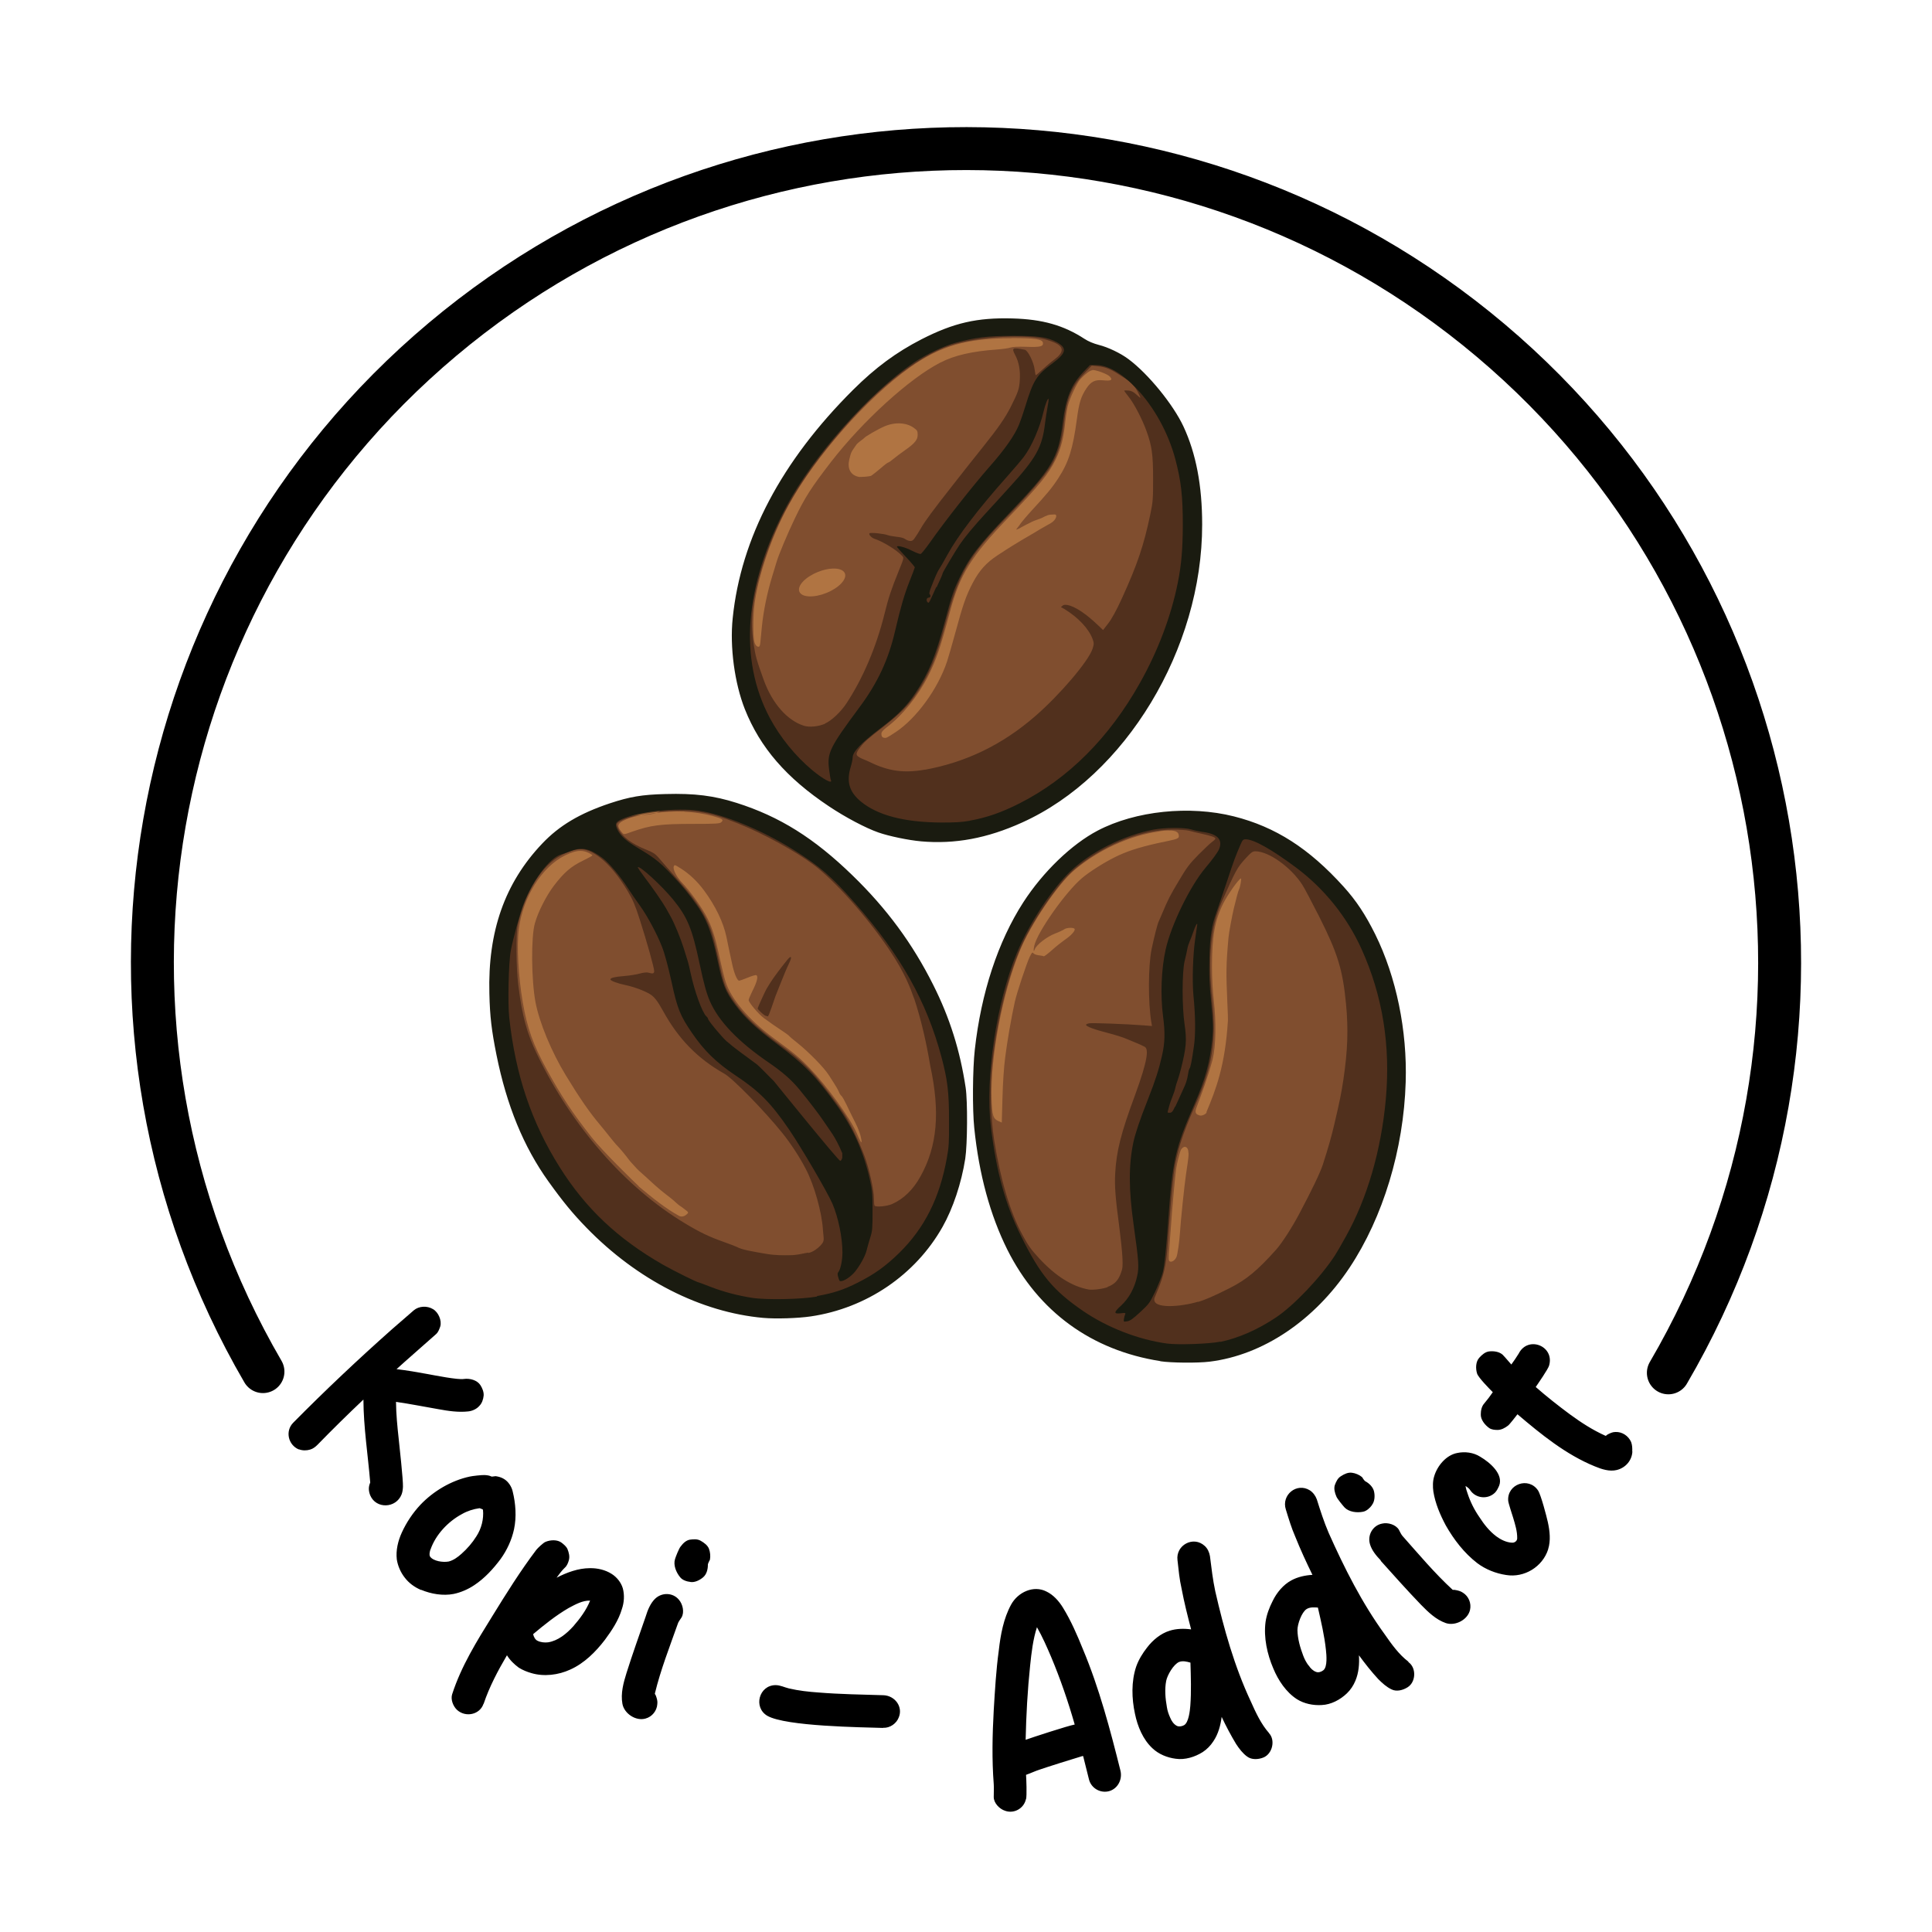 <?xml version="1.0" encoding="UTF-8"?>
<svg id="kopi" xmlns="http://www.w3.org/2000/svg" viewBox="0 0 141.73 141.73">
  <defs>
    <style>
      .cls-1 {
        fill: #804e2f;
      }

      .cls-2 {
        fill: #1a1b10;
      }

      .cls-3 {
        fill: #24150d;
        isolation: isolate;
        opacity: .51;
      }

      .cls-4 {
        fill: none;
        stroke: #000;
        stroke-linecap: round;
        stroke-miterlimit: 11.34;
        stroke-width: 3.15px;
      }

      .cls-5 {
        fill: #b07442;
      }
    </style>
  </defs>
  <path id="text32" d="M21.93,106.32c.26.1.56.1.82.02.21-.06.38-.19.54-.35,1.1-1.13,2.22-2.23,3.37-3.32.01,2.04.33,4.05.5,6.09-.14.31-.13.61,0,.94.43,1.01,1.89.96,2.3-.07.07-.18.09-.37.1-.56.02-.5-.26-3.01-.31-3.5-.1-.91-.19-1.81-.2-2.73,1.05.15,2.08.36,3.13.54.71.13,1.45.24,2.17.16.3-.03.62-.18.81-.4.2-.2.29-.48.32-.76.02-.27-.1-.55-.24-.77-.24-.37-.78-.51-1.21-.45-.42.08-2.22-.28-2.66-.36-.77-.14-1.5-.27-2.28-.36.35-.33,2.57-2.27,2.91-2.58.16-.15.23-.36.3-.56.12-.43-.14-1.03-.53-1.26-.44-.27-1.04-.23-1.41.08l-1.59,1.38c-2.5,2.22-4.93,4.51-7.27,6.88-.59.61-.36,1.62.42,1.95h0ZM30.9,116.63c.74.31,1.61.45,2.38.3.53-.11,1.06-.34,1.52-.65.74-.49,1.38-1.18,1.93-1.92.46-.64.81-1.39.98-2.18.19-.9.12-1.88-.1-2.77-.08-.36-.32-.72-.63-.91-.19-.12-.41-.18-.62-.21-.06,0-.25.04-.3.03-.15-.08-.32-.1-.49-.11-.17-.02-.95.07-1.11.11-1.36.29-2.67,1.07-3.62,2.07-.56.6-1.02,1.29-1.36,2.03-.28.61-.45,1.31-.37,1.98.07.46.28.95.58,1.33.31.41.73.71,1.2.91h0ZM31.59,113.65c.38-1.08,1.29-2.04,2.3-2.58.38-.22.84-.37,1.29-.43.03,0,.25.09.25.11.07.68-.11,1.38-.48,1.95-.3.48-.68.92-1.1,1.29-.27.24-.58.47-.93.56-.42.08-1.13-.02-1.37-.36-.08-.12-.02-.42.04-.55h0ZM35.48,124.99c.42-1.25,1.04-2.42,1.71-3.56.22.36.53.66.87.91.29.18.61.31.93.4.92.27,1.97.14,2.84-.26,1.03-.46,1.87-1.3,2.55-2.19.51-.69,1-1.43,1.24-2.25.17-.49.2-1.03.07-1.52-.13-.44-.45-.83-.82-1.06-.47-.3-1.05-.43-1.6-.42-.85,0-1.7.32-2.44.7.19-.26.38-.52.6-.73.16-.14.24-.34.3-.55.08-.28,0-.57-.1-.82-.09-.2-.26-.33-.42-.46-.32-.25-.83-.22-1.19-.07-.16.06-.58.46-.68.59-1.17,1.55-2.2,3.2-3.23,4.87-1.13,1.82-2.28,3.67-2.94,5.72-.12.37.06.87.36,1.15.63.57,1.67.35,1.94-.45h0ZM39.11,119.88c.82-.69,1.68-1.38,2.61-1.92.49-.26,1.02-.56,1.57-.54-.28.7-.75,1.33-1.24,1.89-.49.54-1.12,1.06-1.85,1.17-.25.03-.55,0-.78-.12-.16-.08-.27-.29-.31-.48h0ZM50.63,116.05c.32.06.69-.12.95-.34s.35-.59.35-.92c-.01-.07.12-.32.15-.37.05-.26.02-.56-.07-.8-.1-.26-.35-.44-.59-.58-.24-.15-.53-.13-.82-.09-.27.05-.49.26-.66.49-.12.12-.37.76-.42.93-.14.44.08.98.38,1.34.17.21.48.31.75.34h0ZM47.37,118.58c-.48,1.39-.97,2.75-1.41,4.15-.22.71-.44,1.49-.3,2.26.13.72.99,1.29,1.7,1.08.48-.13.83-.57.86-1.06.03-.21-.03-.41-.1-.6,0-.04-.08-.12-.08-.17.42-1.74,1.09-3.44,1.69-5.14,0-.06.22-.38.27-.45.22-.38.09-.97-.2-1.3-.44-.53-1.26-.55-1.76-.05-.33.33-.53.82-.67,1.28h0ZM64.78,126.75c.5.03.99-.31,1.16-.78.31-.78-.3-1.58-1.13-1.61-1.6-.05-3.18-.07-4.76-.2-.72-.05-1.46-.13-2.18-.3-.33-.08-.63-.24-.97-.24-1.22,0-1.66,1.63-.61,2.25,1.36.78,6.94.84,8.5.89h0ZM75.27,131.99c.07-.27.02-1.51,0-1.79.35-.12.67-.28,1.02-.39.39-.14,2.64-.85,3.03-.96.04,0,.11-.05.14-.02l.43,1.72c.17.65.86,1.03,1.5.84.62-.19.97-.87.8-1.52-.75-3-1.55-6.03-2.75-8.89-.42-1.04-.87-2.08-1.46-3.04-.3-.49-.71-.95-1.22-1.19-.94-.48-2.09.05-2.59.97-.55,1.01-.77,2.2-.9,3.36-.2,1.45-.28,2.91-.37,4.37-.1,1.8-.14,3.64,0,5.43.02.32,0,.62,0,.95,0,.44.42.88.84,1.01.65.23,1.37-.17,1.52-.85h0ZM75.24,127.63c.04-1.82.14-3.64.33-5.45.1-.96.21-1.91.5-2.81.4.7.72,1.43,1.04,2.18.68,1.62,1.25,3.28,1.73,4.96-.53.1-3.1.94-3.6,1.12ZM93.09,127.13c-.58-.66-.97-1.5-1.33-2.31-1.2-2.56-1.98-5.33-2.61-8.09-.18-.84-.28-1.71-.39-2.58-.05-.28-.17-.55-.38-.74-.83-.77-2.14-.06-2,1.04.08.71.14,1.4.3,2.09.19,1.01.44,2,.7,2.99-.52-.07-1.09-.06-1.58.1-.65.2-1.23.68-1.65,1.23-.33.42-.62.89-.8,1.4-.37,1.1-.33,2.35-.09,3.46.19.93.59,1.89,1.28,2.53.45.43,1.08.69,1.71.77.68.1,1.41-.13,1.98-.49.31-.2.58-.48.78-.79.36-.53.53-1.17.61-1.79.32.68.68,1.36,1.06,1.99.23.35.49.69.81.92.33.25.82.22,1.19.07.67-.27.9-1.29.4-1.8h0ZM85.85,126.02c-.12-.26-.21-.52-.25-.8-.11-.62-.17-1.29-.05-1.91.08-.42.54-1.22.95-1.39.26-.1.56-.03.83.05.03,1.04.07,2.11-.01,3.17-.03.37-.12,1.23-.46,1.42-.16.09-.4.13-.56.03-.21-.12-.36-.35-.45-.57h0ZM103.32,121.9c-.7-.53-1.24-1.29-1.74-2.01-1.66-2.28-2.96-4.86-4.11-7.44-.34-.79-.61-1.63-.87-2.46-.1-.27-.28-.51-.51-.66-.96-.6-2.11.34-1.76,1.41.21.68.41,1.35.69,1.99.38.95.81,1.88,1.26,2.8-.53.03-1.08.15-1.54.4-.6.32-1.08.9-1.38,1.52-.24.47-.44.99-.52,1.53-.15,1.15.12,2.37.57,3.42.36.87.94,1.74,1.73,2.25.52.33,1.19.47,1.82.43.69-.03,1.36-.39,1.85-.86.27-.26.48-.58.62-.92.25-.59.3-1.25.26-1.87.44.6.92,1.21,1.42,1.75.3.3.61.58.97.75.37.19.85.06,1.19-.16.61-.39.64-1.43.05-1.84h0ZM96,122.19c-.17-.23-.3-.47-.4-.74-.22-.58-.41-1.23-.42-1.87,0-.43.3-1.3.67-1.54.24-.15.54-.13.83-.11.23,1.01.48,2.06.59,3.11.04.37.12,1.23-.18,1.48-.14.12-.37.2-.54.13-.23-.08-.42-.27-.55-.48h0ZM100.64,110.41c.21-.26.23-.67.16-.99-.07-.32-.34-.59-.63-.75-.07-.02-.22-.26-.25-.31-.2-.17-.49-.29-.74-.32-.28-.04-.56.09-.79.24-.25.14-.37.4-.47.67-.08.26,0,.56.11.82.05.16.49.69.61.82.32.33.9.4,1.35.31.26-.05.5-.27.66-.49ZM101.28,114.49c.98,1.09,1.94,2.17,2.96,3.23.52.53,1.1,1.1,1.83,1.35.7.23,1.61-.25,1.77-.97.11-.48-.1-1-.52-1.26-.17-.12-.38-.17-.57-.2-.04-.02-.14,0-.18-.01-1.32-1.21-2.49-2.61-3.69-3.96-.05-.04-.23-.38-.26-.45-.23-.38-.81-.55-1.23-.45-.68.13-1.09.84-.89,1.51.13.45.46.85.8,1.2h0ZM113.57,113.65c.2-.63.12-1.34-.02-1.98-.09-.41-.5-1.99-.72-2.33-.69-1.03-2.28-.47-2.19.75.01.18.31,1.07.36,1.24.15.5.31,1.01.3,1.52,0,.2-.2.34-.39.32-.41-.02-.83-.23-1.15-.47-.5-.38-.89-.87-1.23-1.4-.37-.53-.67-1.13-.87-1.74-.07-.19-.12-.36-.15-.55.14.09.25.17.33.29.41.63,1.3.72,1.83.2.14-.14.23-.34.31-.52.31-.83-.65-1.68-1.4-2.12-.49-.31-1.12-.39-1.68-.27-.8.15-1.46.93-1.69,1.71-.11.35-.11.75-.06,1.12.14.87.49,1.69.91,2.48.59,1.04,1.35,2.03,2.31,2.77.61.46,1.37.76,2.12.87,1.33.22,2.67-.6,3.08-1.88h0ZM119.74,106.48c.01-.24,0-.47-.08-.69-.2-.46-.67-.77-1.17-.74-.2,0-.4.1-.57.19-.04.02-.1.1-.14.09-.94-.42-1.8-.98-2.62-1.58-.85-.63-1.7-1.3-2.5-2,.17-.25.9-1.3.98-1.57.42-1.44-1.55-2.22-2.23-.88-.06.11-.45.69-.54.8-.22-.24-.42-.5-.65-.73-.26-.22-.65-.27-.99-.23-.28.04-.51.24-.7.45-.28.29-.29.81-.17,1.18.1.3.92,1.13,1.15,1.36-.19.28-.41.57-.63.83-.19.21-.25.52-.25.79-.02.39.3.79.63,1.02.17.11.4.13.6.13.27,0,.54-.14.77-.32.13-.1.58-.69.69-.83,1.74,1.48,3.56,2.96,5.67,3.82.5.21,1.08.4,1.61.27.65-.16,1.12-.7,1.15-1.36h0Z"/>
  <path id="path17-1" class="cls-4" d="M19.29,100.62c-14.61-25.09-9.05-57.05,13.18-75.73,22.23-18.68,54.67-18.65,76.87.07,22.2,18.72,27.7,50.69,13.05,75.75"/>
  <g id="g24">
    <path id="path27" class="cls-5" d="M86.55,99.4c-2.63-.21-5.49-1.26-7.67-2.82-.73-.52-1.87-1.6-2.5-2.36-1.17-1.4-2.36-3.54-3.07-5.51-.63-1.75-1.25-4.43-1.5-6.67-.14-1.28.23-4.76.46-6.09.94-5.38,3.49-9.96,5.88-12.53,1.95-2.1,4.07-3.26,7.09-3.26,3.52,0,7.33.21,10.61,3.02,1.99,1.71,3.29,3.36,4.34,5.49,1.06,2.15,1.7,4.37,2.09,7.22.2,1.46.18,4.77-.04,6.35-.58,4.14-1.92,7.91-3.87,10.89-3.27,4.98-6.65,6.66-11.82,6.25ZM55.2,96.12c-4.49-.39-8.74-3.62-12.49-7.06-.84-.77-2.02-2.58-2.6-3.51-1.62-2.58-2.9-6.41-3.43-10.25-.16-1.17-.22-3.77-.11-4.86.24-2.42.66-3.96,1.74-5.62.88-1.36,2.01-2.63,3.02-3.39.77-.58,2.5-1.45,3.67-1.85,3.1-1.05,5.46-1.31,8.65-.23,3.04,1.04,5.51,2.63,8.27,5.33,4.45,4.36,7.33,9.71,8.19,15.19.16,1.03.23,3.26.12,4.33-.12,1.12-.32,2.53-.63,3.47-.35,1.05-1.02,2.04-1.63,2.89-.61.85-1.95,2.22-2.82,2.86-2.82,2.09-5.56,3.04-9.93,2.67ZM67.59,60.95c-2.16-.21-4.07-.64-6.13-2.25-3.65-2.85-5.76-4.2-6.91-8.92-.28-1.14-.53-3.65-.35-4.83.41-2.6,1.4-5.47,2.68-7.81,1.34-2.45,2.82-4.47,5.08-6.92,2.1-2.28,4.01-3.76,6.33-4.9,2.31-1.14,4.49-1.59,6.93-1.42,1.91.13,2.42.79,3.83,1.71.21.14.6.3.88.37,1.22.29,2.19.38,3.37,1.6,2.37,2.45,3.48,4.71,3.95,8.05.09.66.13,1.39.13,2.99,0,2.15-.03,2.53-.34,4.23-.7,3.88-2.13,7.25-4.49,10.39-2.3,3.06-3.83,4.6-6.82,6.08-2.85,1.4-5.35,1.9-8.16,1.63Z"/>
    <path id="path26" class="cls-1" d="M74.73,23.97c-.58-.17-1.24-.04-1.91,0-3.48.23-6.99,2.38-10.13,5.51-3.53,3.52-6.65,8.14-7.75,13.1-1.08,4.82-.38,8.88,1.51,11.73.87,1.32,2.69,2.88,4.26,3.93,2.61,1.75,4.45,2.47,6.86,2.71,2.74.26,5.08-.19,7.84-1.55,3.36-1.65,5.19-3.38,7.57-6.96,2.4-3.59,3.87-7.75,4.27-12.03.1-1.04.05-3.85-.08-4.82-.44-3.31-.87-4.82-3.22-7.34-1.11-1.19-2.23-2.06-3.44-2.35-.3-.07-.72-.2-.95-.4-1.57-1.38-3.96-1.27-4.84-1.53ZM74.21,24.8c1.73,0,2.26.08,2.3.35.04.27-.21.33-1.22.29-.61-.02-1.01,0-1.18.06-.14.05-.58.11-.99.14-1.8.13-3.08.42-4.12.95-2.25,1.14-5.71,4.29-8.04,7.3-1.45,1.88-1.91,2.59-2.66,4.16-.51,1.06-1.18,2.65-1.33,3.17-.04.14-.18.6-.31,1.02-.38,1.24-.65,2.55-.77,3.74-.12,1.15-.1,1.39-.21,1.46-.24.05-.35-.33-.37-.51-.06-.44-.06-1.16-.02-1.95.11-2.08,1.19-5.44,2.58-7.95,1.95-3.55,5.73-7.83,8.89-10.08,2.21-1.57,4.18-2.14,7.43-2.14ZM80.13,27.14c.31,0,1.12.3,1.29.49.23.25.08.33-.49.27-.59-.06-.89.08-1.23.59-.4.6-.54,1.05-.7,2.25-.29,2.18-.6,3.16-1.35,4.32-.45.7-.84,1.17-1.91,2.33-.44.48-.88,1-.97,1.16l-.23.3c.13-.02.26-.09.42-.19.17-.1.58-.3.78-.4.16-.08.54-.19.7-.27.36-.18.44-.25.93-.25.23,0,.11.4-.27.63-.53.31-.66.36-1.04.6-.46.29-1.22.67-2.87,1.76-.83.54-1.34,1.11-1.82,2.01-.52,1-.72,1.59-1.3,3.72-.23.84-.5,1.78-.6,2.08-.67,2-2.23,4.14-3.74,5.15-.71.48-.74.44-.81.44-.18-.01-.27-.08-.26-.33,0-.06.06-.2.39-.45,1.15-.86,2.29-2.28,3.04-3.76.6-1.2.89-2.05,1.61-4.75.72-2.69,1.52-3.99,4.2-6.79,2.39-2.5,3.02-3.27,3.55-4.35.37-.76.58-1.59.69-2.67.04-.42.13-.98.19-1.24.13-.54.67-1.7.92-1.97.36-.39.72-.66.89-.66h0ZM66.05,31.06c.37.02.71.13.98.32.26.19.29.24.29.52,0,.37-.22.63-.96,1.15-.26.18-.62.45-.8.6-.18.15-.36.28-.4.28-.04,0-.28.18-.54.41-.26.22-.57.47-.69.55-.13.08-.72.1-.9.1-.64-.12-.88-.61-.73-1.27.14-.61.17-.58.53-1.11.1-.14.54-.43.57-.48.06-.1,1.05-.67,1.48-.85.39-.17.8-.24,1.17-.22ZM61.08,41.71c.47-.02.8.11.9.35.17.43-.44,1.07-1.36,1.44-.92.37-1.81.33-1.98-.1-.17-.43.44-1.07,1.36-1.44.37-.15.75-.24,1.08-.25ZM48.21,58.92c1.38,1.38-3.32.54-5.12,1.4-1.22.59-2.01,1.13-2.81,1.92-2.26,2.24-2.94,4.04-3.47,7.37-.19,1.17-.19,4.38,0,5.69.51,3.65,1.6,7.08,3.08,9.69,1.05,1.84,3.03,4.36,4.6,5.83,3.66,3.43,7.54,4.82,11.74,5.23.9.09,2.84.03,3.74-.11,3.66-.57,5.74-1.89,7.83-4.88.55-.79,1.36-2.44,1.7-3.45.59-1.78.81-3.67.75-6.03-.04-1.72-.19-2.76-.57-4.29-.26-1.05-1.39-3.73-1.8-4.66-2.53-5.75-6.38-9.54-11.25-11.93-2.29-1.13-4.1-1.63-6.47-1.79-.67-.04-2.43-.47-1.97,0ZM87.37,60.3c-.99.02-2.36.06-3.38.26-1.61.32-2.83.72-4.13,1.63-.81.58-3.06,2.54-3.82,3.44-2.54,3.04-3.03,5.9-3.76,9.96-.24,1.33-.2,6.86-.04,8.09.53,4.04,1.43,7.38,3.93,10.37,2.37,2.85,5.66,5.05,9.55,5.34,3.53.26,6.84-.86,9.71-3.26,1.78-1.49,3.29-3.45,4.51-5.84,1.21-2.36,1.63-3.49,2.14-6.23.93-5.03.36-10.3-1.57-14.52-.88-1.94-1.83-3.29-3.34-4.81-1.08-1.08-1.85-1.72-2.96-2.46-2.39-1.59-3.86-2.03-6.85-1.98ZM50.21,59.55c.73.03,1.41.14,2.06.31.73.2.84.27.65.45-.11.11-.33.13-2.08.13-2.42,0-3.11.1-4.46.57-.64.23-.61.22-.75.06-.37-.42-.35-.63.07-.85.52-.26,1.03-.39,2.17-.55.83-.12,1.6-.16,2.33-.13ZM85.87,60.92c.29.02.62.07.61.43,0,.23-.42.25-1.63.52-1.36.31-2.22.59-3.08,1.02-.84.42-1.87,1.08-2.4,1.53-1.21,1.03-3.27,3.95-3.5,4.97-.07.34-.05.5.04.25.12-.33.89-.93,1.5-1.16.29-.11.58-.25.65-.3.17-.14.75-.16.78-.02.03.15-.29.49-.75.8-.2.14-.62.47-.92.74s-.57.47-.6.45-.18-.05-.36-.07-.36-.09-.4-.15c-.07-.1-.11-.06-.26.24-.22.44-.96,2.66-1.11,3.35-.25,1.13-.56,2.91-.7,4.05-.1.75-.17,1.88-.2,2.99l-.05,1.79-.23-.1c-.41-.18-.48-.41-.52-1.68-.09-3.04.8-7.72,2.07-10.81.81-1.97,2.79-4.9,4.01-5.93,1.73-1.46,4.03-2.52,6.12-2.82.27-.07.66-.1.93-.08ZM46.86,87.02c-.41-.38-2.65-2.57-3.45-3.58-1.44-1.83-2.22-3.02-3.29-4.96-1.01-1.84-1.44-3.05-1.77-4.95-.33-1.94-.45-4.14-.29-5.37.3-2.35,1.69-4.57,3.38-5.4.47-.23.82-.34,1.14-.34.19,0,.36.04.54.12.19.08.34.18.34.21,0,.03-.33.21-.72.4-.85.41-1.37.86-2.11,1.83-.56.74-1.15,1.9-1.39,2.75-.29,1-.26,4.16.04,5.77.28,1.5,1.18,3.67,2.23,5.39,1.01,1.66,1.73,2.7,2.47,3.58.22.26.55.67.73.9.18.23.4.49.48.58.65.68.97,1.18,1.08,1.29.16.16.41.47.63.67.23.21.44.38.81.73s.88.78,1.12.96c.24.18.57.44.72.59.16.14.3.26.31.26s.18.11.35.25c.32.24.32.25.17.38-.12.11-.31.22-.54.13-1.01-.55-1.97-1.33-2.99-2.18ZM49.5,63.47c.07,0,.19.08.49.27.62.4,1.17.93,1.64,1.56.85,1.14,1.44,2.37,1.66,3.43.11.55.19.92.42,1.99.15.7.37,1.22.51,1.22.06,0,.34-.1.63-.22.29-.12.57-.21.63-.18.16.06.06.49-.28,1.15-.15.31-.28.61-.28.67,0,.18.71,1.02,1.11,1.32.36.27.85.61,1.54,1.07.16.11.31.22.33.26.03.04.28.25.56.47.88.7,2.01,1.86,2.34,2.39.04.07.2.32.36.56s.33.54.38.67.13.25.17.28c.15.09.6,1.13.89,1.69.13.26.49.93.57,1.45.04.17.04.28.02.28-.05.01-.26-.48-.35-.69-.48-1.1-2.17-3.43-3.43-4.74-.77-.8-1.1-1.07-2.69-2.24-1.8-1.33-3.08-2.83-3.49-4.1-.1-.31-.3-1.13-.45-1.82-.31-1.48-.58-2.31-1.03-3.12-.38-.68-1.2-1.81-1.71-2.33-.42-.44-.7-1-.61-1.21.02-.05.04-.08.08-.08ZM88.52,81.6c-.06.15-.38.29-.54.22-.1-.05-.38-.07-.23-.51.41-1.09.82-2.17,1.2-3.56.25-1.04.28-2.72.09-4.38-.08-.69-.13-1.59-.13-2.45,0-2.25.21-3.41.83-4.65.32-.64,1.11-1.76,1.29-1.83,0,0,0,0,0,0h0c.06,0-.04.61-.14.82-.06.13-.16.48-.37,1.35-.14.59-.37,1.82-.4,2.19-.18,2.03-.18,2.55-.08,4.82.03.62.05,1.17.04,1.23-.2,3.32-.88,5.07-1.58,6.74ZM86.89,84.13c.3,0,.28.36.3.49,0,.17.02.18-.19,1.56-.11.73-.4,3.51-.44,4.27-.04.65-.18,1.59-.25,1.75-.12.28-.37.42-.51.33-.08-.05-.09-.22-.02-1,.04-.52.1-1.28.13-1.7.05-.88.31-3.71.37-4.09.07-.43.25-1.16.34-1.37.06-.13.2-.23.28-.24h0Z"/>
    <path id="path25" class="cls-3" d="M86.11,99.37c-.1-.02-.48-.07-.84-.11-2.49-.31-5.27-1.5-7.26-3.11-3.61-2.92-5.48-6.85-6.04-13.27-.12-1.42-.05-4.7.14-6.1.33-2.45.82-4.36,1.62-6.42,1.43-3.65,3.05-5.66,5.35-7.7,1.49-1.32,3.6-2.14,5.78-2.38,1.06-.12,3.23-.1,4.13.04,3.37.5,6.17,2.04,8.93,4.92,1.76,1.84,2.55,3.4,3.43,6.04.95,2.85,1.4,6.26,1.21,9.16-.33,4.85-1.91,8.8-4.26,12.37-2.47,3.76-5.09,5.79-8.91,6.43-.61.1-2.93.19-3.28.13ZM87.89,95.51c.49-.15,1.08-.39,2.31-1.01,1.23-.62,2.05-1.3,3.41-2.82.43-.48,1.17-1.63,1.7-2.63.96-1.81,1.54-3.03,1.73-3.61.4-1.24.64-2.08.85-2.99.39-1.65.52-2.31.66-3.25.32-2.15.37-3.72.19-5.59-.24-2.47-.61-3.69-1.97-6.38-.53-1.04-1.08-2.09-1.23-2.32-.84-1.3-2.47-2.46-3.45-2.46-.2,0-.31.08-.74.55-.59.65-.69.83-1.73,3.17-.81,1.82-1.02,4.04-.69,7.24.31,2.97,0,4.87-1.25,7.68-.93,2.1-1.36,3.43-1.56,4.9-.1.71-.25,2.44-.48,5.57-.1,1.29-.3,2.07-.66,2.96l-.28.68c-.28.9,2.07.64,3.19.29ZM81.24,94.41c.51-.19.77-.45.97-.97.15-.39.16-.53.13-1.2-.02-.42-.12-1.39-.22-2.15-.3-2.26-.36-3.07-.31-4.01.09-1.64.42-2.95,1.45-5.73.96-2.62,1.01-3.4.71-3.56-.35-.19-.76-.33-1.21-.53-.28-.13-.94-.34-1.48-.48-1.02-.26-1.61-.48-1.61-.6,0-.04.11-.09.24-.11.23-.04,2.68.05,3.99.15l.61.05-.05-.28c-.24-1.44-.23-4.15.02-5.36.19-.91.44-1.88.52-2.03.03-.07.15-.33.26-.6.43-1.02.58-1.32,1.23-2.4.58-.98.77-1.23,1.43-1.9.42-.42.87-.85,1-.94s.24-.2.24-.24c0-.1-.3-.2-1.02-.36-.34-.07-.75-.17-.91-.22-.16-.04-.69-.08-1.18-.08-2.17,0-4.76.98-6.85,2.6-.72.56-1.18,1.05-1.98,2.13-.83,1.12-1.64,2.43-2.14,3.48-1.07,2.25-1.91,5.53-2.3,9.05-.17,1.57-.11,3.86.15,5.51.46,2.89,1.17,5.29,2.06,6.93.44.82.64,1.1,1.24,1.75,1.21,1.31,2.42,2.07,3.64,2.29.29.05,1.03-.04,1.4-.18ZM54.87,95.97c-3.14-.36-6.01-1.77-8.96-4-1.38-1.04-3.14-2.73-4.17-3.99-.77-.95-2.05-2.78-2.52-3.61-1.52-2.68-2.16-4.91-2.61-8.58-.14-1.18-.16-3.81-.04-4.83.45-3.6,1.23-6.4,3.62-8.69,1.74-1.67,4.69-2.89,7.69-3.21,1-.11,2.93-.05,4,.12,3.01.47,6.13,1.92,8.83,4.12,1.16.95,2.98,2.75,3.91,3.92,3.56,4.47,5.21,9.15,5.58,14.02.29,3.82-.32,6.26-2.19,9.05-.66.99-2.11,2.49-3.07,3.17-1.94,1.37-3.99,2.19-6.26,2.49-.9.12-2.9.13-3.82.03ZM59.29,91.92c.36-.07.7-.34.88-.53.36-.38.25-.43.2-1.17-.08-1.3-.64-3.29-1.26-4.47-.48-.92-1.08-1.83-1.7-2.61-1.3-1.62-3.65-4.03-4.28-4.38-1.95-1.1-3.36-2.54-4.49-4.6-.42-.76-.65-1.05-.99-1.25-.43-.25-1.16-.52-1.78-.65-.57-.12-1.09-.31-1.09-.41,0-.12.31-.19,1.02-.25.38-.03.89-.11,1.13-.18.25-.07.52-.1.62-.07.35.1.44.08.44-.12,0-.23-.55-2.2-1.07-3.81-.33-1.03-.49-1.4-.88-2.06-.65-1.08-1.34-1.92-2-2.43-1.02-.78-1.61-.82-2.84-.2-1.44.73-2.67,2.7-3.22,5.14-.14.63-.12,3.09.04,4.38.28,2.27.63,3.56,1.39,5.12,2.54,5.26,6.47,9.74,10.8,12.35,1.14.69,1.82,1.01,2.89,1.39.42.15.84.31.92.35.45.24,1.16.34,2.17.52.71.12,1.29.11,1.79.1.43,0,.84-.1,1.3-.19ZM67.06,73.26c-.26-.73-.65-1.85-1.84-3.61-1.61-2.39-3.96-5.02-5.52-6.2-1.35-1.01-3.67-2.28-5.51-3.02-1.35-.54-1.92-.71-2.84-.86-1.77-.27-4.61.04-5.78.63-.36.18-.38.23-.22.59.25.56,1,1.12,2.03,1.53.49.19.68.31.89.55.86.99,1.36,1.57,1.75,2.01,1.05,1.19,1.75,2.27,2.13,3.33.13.34.36,1.24.52,2,.36,1.71.5,2.16.83,2.71.81,1.35,1.83,2.35,3.94,3.88.89.65,1.53,1.21,2.22,1.96.58.64,1.76,2.18,2.3,3.01.42.65,1.09,2.05,1.46,3.04.34.92.69,2.48.69,3.11,0,.26.02.5.05.53.12.12.91.04,1.28-.12h0c.85-.38,1.55-1.06,2.08-2.02,1.24-2.22,1.46-4.73.72-8.14-.28-1.67-.65-3.32-1.18-4.93ZM56.16,74.52c-.13-.05-.58-.47-.58-.54,0-.06.55-1.27.66-1.45.04-.06.16-.26.27-.44.2-.33.86-1.21,1.25-1.68.3-.36.36-.23.12.27-.2.42-.36.81-.76,1.81-.22.54-.25.62-.55,1.51-.11.31-.21.56-.24.56-.03,0-.1-.02-.16-.05ZM66.7,60.67c-1.66-.25-2.94-.69-4.4-1.5-2.91-1.62-4.35-2.29-5.78-4.5-2.45-3.77-2.79-8.8-.95-14.1,1.39-4.02,3.95-7.91,7.58-11.55,1.78-1.78,2.33-2.63,4.31-3.63,2.19-1.11,4.25-1.56,6.66-1.46,2.05.08,3.66.55,5.18,1.51.29.18.68.35,1.03.44.7.18,1.72.68,2.35,1.16.6.46,1.87,1.77,2.45,2.53,1.84,2.41,2.09,4.16,2.31,7.78.25,4.04.06,7.01-1.81,10.93-1.91,3.99-4.92,7.57-8.19,9.72-1.93,1.27-4.25,2.23-6.35,2.62-.87.16-3.45.2-4.38.06ZM67.84,56.47c3.03-.55,5.69-1.84,8.1-3.93,1.82-1.58,3.92-4.05,4.21-4.95.11-.36.11-.4,0-.72-.29-.76-1.05-1.57-2.06-2.19-.35-.21-.29-.09-.15-.24.17-.18.8-.05,1.75.68.37.29.71.6.93.81l.3.29.14-.18c.08-.1.17-.22.21-.27.25-.3.65-1.03,1.03-1.87,1.15-2.52,1.61-3.9,2.09-6.19.19-.91.2-1.11.2-2.59,0-1.78-.09-2.41-.48-3.49-.31-.87-.92-2.04-1.32-2.53-.19-.23-.33-.44-.32-.45.01-.01.16-.01.32,0,.2.02.37.1.56.28.15.14.28.25.3.25s-.02-.1-.08-.22c-.38-.83-.75-1.03-1.48-1.48-.61-.4-1-.56-1.56-.61l-.44-.05-.56.58c-.9.92-1.29,1.87-1.47,3.6-.14,1.33-.44,2.32-.96,3.18-.4.67-1.67,2.14-3.12,3.63-2.98,3.06-3.63,4.18-4.67,8.11-.59,2.23-1.12,3.5-2.01,4.85-.65.98-1.24,1.56-2.44,2.5-1.31,1.02-1.45,1.15-1.77,1.57-.4.52-.27.59.05.77.1.06.35.14.66.29,1.38.68,2.52.83,4.05.56h0ZM60.52,53.08c.48-.21,1.17-.86,1.58-1.49,1.2-1.82,2.18-4.12,2.78-6.53.3-1.22.5-1.82,1.06-3.2.37-.91.38-.94.24-1.08-.38-.42-1.42-1.06-2.04-1.26-.21-.07-.44-.32-.35-.4.08-.07,1.06.03,1.34.14.1.04.4.09.66.12.57.06.6.18.74.24.33.14.43.04.54-.1.12-.16.34-.51.49-.77.26-.47.9-1.34,2.35-3.18.4-.51.88-1.12,1.06-1.35.18-.23.69-.87,1.13-1.42,1.12-1.4,1.62-2.12,2.02-2.9.57-1.13.65-1.36.69-1.99.05-.73-.06-1.34-.34-1.87-.28-.53-.2-.57.71-.38.23.05.66.92.72,1.45.03.22.06.41.09.41s.24-.19.49-.42c.25-.23.64-.56.87-.73.71-.53.71-.91.02-1.23-.22-.1-.62-.23-.89-.29-1.62-.35-4.91-.11-6.74.48-2.54.83-5.7,3.4-8.74,7.12-2.57,3.14-4.1,5.89-5.11,9.19-.69,2.25-.87,3.87-.61,5.58.14.91.22,1.21.76,2.7.62,1.69,1.71,2.93,2.93,3.32.4.13,1.08.06,1.56-.15Z"/>
    <path id="path24" class="cls-2" d="M85.12,99.85c-5.05-.79-8.94-3.63-11.22-8.17-1.26-2.53-2.08-5.52-2.43-8.94-.14-1.34-.12-4.31.04-5.73.46-4.16,1.7-7.94,3.56-10.82,1.45-2.24,3.55-4.26,5.46-5.26,2.77-1.45,6.74-1.86,9.99-1.04,3.05.77,5.51,2.35,8.04,5.15.94,1.04,1.61,2.06,2.33,3.51,1.54,3.12,2.35,7.06,2.23,10.84-.15,4.93-1.66,9.91-4.12,13.61-2.58,3.88-6.36,6.41-10.26,6.89-.88.11-2.84.09-3.62-.03ZM89.53,98.44c1.35-.29,2.74-.9,4.07-1.79,1.31-.87,3.29-2.95,4.34-4.57.12-.18.47-.79.78-1.35,1.58-2.82,2.6-6.34,2.94-10.07.36-3.94-.23-7.61-1.77-11.02-1.07-2.38-2.76-4.47-4.83-6.01-1.8-1.34-3.09-2.06-3.68-2.06-.19,0-.23.05-.39.42-.35.81-.46,1.09-.96,2.61-.28.84-.63,1.86-.77,2.26-.38,1.05-.5,1.82-.54,3.48-.03,1.16,0,1.79.13,3.21.15,1.58.16,1.87.08,2.68-.16,1.67-.51,2.95-1.34,4.85-1.37,3.14-1.58,4.07-1.88,8.32-.16,2.26-.29,3.51-.43,4.01-.08.28-.33.9-.55,1.37-.39.81-.45.89-1.09,1.48-.52.48-.74.64-.95.67-.27.04-.27.04-.24-.17.02-.12.06-.27.09-.34.05-.11.01-.12-.31-.08-.54.06-.54-.06.02-.57.57-.53.98-1.27,1.17-2.15.15-.67.12-1.08-.26-3.79-.36-2.57-.37-4.32-.02-6.02.13-.62.48-1.67,1.09-3.21.53-1.34.79-2.16,1.02-3.18.21-.95.23-1.66.07-2.87-.2-1.53-.13-3.46.19-4.89.4-1.8,1.79-4.65,2.91-5.98.54-.64.94-1.19,1.02-1.41.27-.7-.14-1.11-1.27-1.25-.2-.03-.55-.1-.77-.17-.52-.16-1.92-.15-2.78.01-2.19.42-4.56,1.6-6.09,3.05-1.35,1.28-3.06,3.88-3.93,5.99-1.51,3.66-2.34,9.19-1.91,12.76.4,3.29,1.05,5.67,2.2,7.99,1.41,2.86,2.36,4.01,4.56,5.52,1.77,1.21,4.04,2.1,6.15,2.39.82.11,3.14.03,3.94-.14ZM86.22,81.18c.12-.25.28-.61.37-.81s.24-.53.33-.73.19-.54.22-.76c.03-.22.08-.44.12-.49.08-.1.16-.5.33-1.67.12-.84.11-2.21-.04-3.69-.1-1.06-.04-3.02.13-4.16.08-.54.15-1.02.15-1.05,0-.16-.14.1-.29.54-.09.26-.21.58-.27.71-.06.13-.14.37-.17.55s-.12.58-.2.9c-.19.83-.19,3.35,0,4.63.17,1.16.13,1.68-.27,3.28-.19.75-.33,1.02-.39,1.3-.09.47-.35.94-.48,1.45-.12.48-.16.45.05.45.15,0,.22-.08.39-.45h0ZM56,96.68c-4.59-.41-9.26-2.79-12.98-6.62-1.01-1.04-1.71-1.89-2.78-3.38-1.83-2.55-3.07-5.58-3.82-9.3-.36-1.8-.48-2.8-.52-4.49-.12-4.55,1.12-8.1,3.87-11,1.26-1.33,2.76-2.22,4.97-2.96,1.45-.48,2.36-.64,4.07-.68,2.16-.06,3.56.12,5.23.65,3.15,1,5.68,2.58,8.49,5.31,2.52,2.44,4.42,5.02,5.94,8.06,1.21,2.41,1.96,4.8,2.37,7.52.15,1.01.13,4.16-.03,5.21-.28,1.79-.9,3.65-1.67,5.01-1.99,3.52-5.58,5.96-9.66,6.56-.95.14-2.57.19-3.47.11ZM59.92,95.08c1.23-.22,1.94-.45,3.01-.99,1.21-.61,2.04-1.2,3.05-2.19,1.85-1.82,2.96-4.04,3.48-6.95.15-.81.17-1.16.16-2.79,0-2.06-.11-2.94-.55-4.6-1.09-4.09-3-7.5-6.35-11.31-1.71-1.95-2.57-2.69-4.46-3.88-2.34-1.47-5.17-2.64-7.02-2.9-1.62-.23-4.38.07-5.6.61-.5.22-.56.37-.33.82.21.42.65.81,1.44,1.28,1.4.83,1.73,1.1,3.05,2.56.57.62,1.27,1.55,1.64,2.16.49.81.82,1.77,1.15,3.33.43,2.06.6,2.48,1.37,3.52.68.92,1.53,1.71,3.07,2.86,1.98,1.48,2.83,2.35,4.35,4.47,1.2,1.67,1.97,3.41,2.43,5.45.17.77.2,1.02.2,2.29,0,1.29-.01,1.47-.17,1.97-.09.3-.22.73-.27.95-.1.4-.45,1.05-.84,1.54-.24.3-.67.62-.95.69-.18.04-.2.02-.28-.25-.07-.23-.07-.32,0-.4.16-.19.3-.86.3-1.44,0-1.09-.3-2.56-.73-3.57-.35-.82-2.29-4.14-3.19-5.46-1.32-1.93-2.19-2.81-3.91-3.95-1.42-.95-2.3-1.8-3.21-3.13-.86-1.26-1.07-1.76-1.5-3.76-.25-1.12-.5-2.07-.71-2.59-.36-.92-1.07-2.24-1.59-2.96-.29-.4-.69-.98-.88-1.28-.57-.89-1.4-1.88-1.88-2.24-.93-.69-1.5-.82-2.29-.52-.23.09-.58.21-.78.27-.83.26-2.08,1.94-2.72,3.62-.28.74-.78,2.57-.94,3.43-.16.86-.23,3.89-.11,4.93.46,4.2,1.63,7.66,3.69,10.94,1.9,3.03,4.27,5.27,7.59,7.17.78.44,2.5,1.3,2.63,1.3.02,0,.41.15.88.33.93.36,1.96.63,3.03.8,1.05.16,3.64.11,4.78-.1h0ZM61.62,85.16c.1,0,.16-.16.17-.25h0c0-.09,0-.23,0-.31-.55-1.3-.87-1.59-1.43-2.44-.22-.33-.9-1.24-1.72-2.24-.61-.74-1.26-1.29-2.23-1.96-2.26-1.54-3.7-3.05-4.34-4.53-.24-.56-.43-1.23-.75-2.74-.55-2.59-.89-3.41-1.95-4.71-.83-1.01-2.44-2.49-2.58-2.36-.02.02.19.33.47.7.57.74,1.37,1.9,1.61,2.33.09.16.24.43.34.61.27.49.73,1.6.94,2.28.1.33.23.75.29.93s.15.58.22.9c.28,1.33.86,2.93,1.16,3.19.06.05.12.13.12.18,0,.12,1.09,1.43,1.39,1.67.14.11.3.24.35.29.16.14,1.1.84,1.75,1.31.32.23.89.87,1.34,1.3,0,0,4.72,5.84,4.86,5.84ZM67.57,61.72c-.92-.08-2.36-.38-3.13-.65-.92-.32-2.42-1.11-3.63-1.92-3.12-2.08-5.05-4.31-6.17-7.13-.75-1.9-1.11-4.55-.89-6.67.6-5.88,3.58-11.52,8.83-16.75,1.65-1.64,3.17-2.76,5.02-3.71,2.37-1.21,4.08-1.6,6.67-1.53,2.2.06,3.76.5,5.29,1.5.29.19.66.34,1.04.44.69.17,1.62.62,2.19,1.05,1.45,1.08,3.28,3.33,4.03,4.94.92,1.98,1.37,4.33,1.37,7.19.01,9.11-5.62,18.44-13.21,21.86-2.56,1.16-4.93,1.6-7.42,1.38ZM71.16,60.2c1.23-.22,2.32-.6,3.64-1.27,3.57-1.81,6.56-4.8,8.82-8.82,1.33-2.36,2.29-4.91,2.78-7.35.27-1.34.36-2.44.37-4.23,0-2.14-.12-3.22-.55-4.85-.51-1.92-1.56-3.83-2.86-5.19-1.07-1.12-2.09-1.71-2.97-1.71h-.43l-.48.5c-.91.96-1.29,1.91-1.52,3.74-.32,2.59-.76,3.33-4.05,6.76-2.11,2.2-2.82,3.13-3.53,4.63-.44.92-.56,1.28-1.06,3.15-.7,2.61-1.19,3.81-2.16,5.27-.63.96-1.33,1.66-2.55,2.58-1.46,1.11-2.06,1.74-2.06,2.17,0,.11-.06.41-.14.67-.33,1.09-.11,1.84.73,2.54,1.23,1.02,3.18,1.53,5.89,1.55,1.03,0,1.5-.02,2.12-.13h0ZM60.95,57.23c-.03-.07-.08-.43-.13-.8-.15-1.2.04-1.59,2.22-4.53,1.34-1.8,2.13-3.49,2.62-5.6.42-1.8.69-2.71,1.05-3.62.22-.55.4-1.03.4-1.06s-.29-.38-.65-.76-.66-.72-.66-.75c0-.12.6.03,1.1.29.28.14.56.25.63.24s.38-.41.71-.87c.98-1.41,3.15-4.17,4.35-5.53,1.13-1.28,1.85-2.31,2.17-3.1.1-.24.3-.82.44-1.28.61-1.99.82-2.32,2.03-3.22,1-.74,1.07-1.11.29-1.54-.69-.37-1.35-.47-3.25-.46-1.85,0-2.69.11-4.16.5-.84.22-2.22.88-3.06,1.45-3.29,2.24-7.42,6.89-9.37,10.57-3.08,5.8-3.5,11.22-1.2,15.52.76,1.42,1.88,2.8,3.12,3.83.8.66,1.48,1.03,1.36.72ZM68.71,43.08c.3-.63.44-.97.44-1.02,0-.07.9-1.58,1.26-2.12.35-.52,1.03-1.34,1.96-2.35.38-.41,1.13-1.23,1.67-1.83,1.96-2.14,2.42-2.96,2.62-4.69.05-.38.13-.93.19-1.23.06-.3.09-.55.07-.58-.06-.06-.25.43-.37.95-.27,1.16-.87,2.55-1.44,3.3-.18.24-.74.9-1.24,1.46-2.11,2.37-3.61,4.34-4.37,5.73-.25.46-.52.93-.6,1.04-.13.19-.32.62-.64,1.46-.07.19-.1.36-.07.39.11.07.08.25-.05.25-.16,0-.22.2-.1.33.08.1.12.05.3-.35.11-.25.27-.59.34-.75Z"/>
  </g>
</svg>
